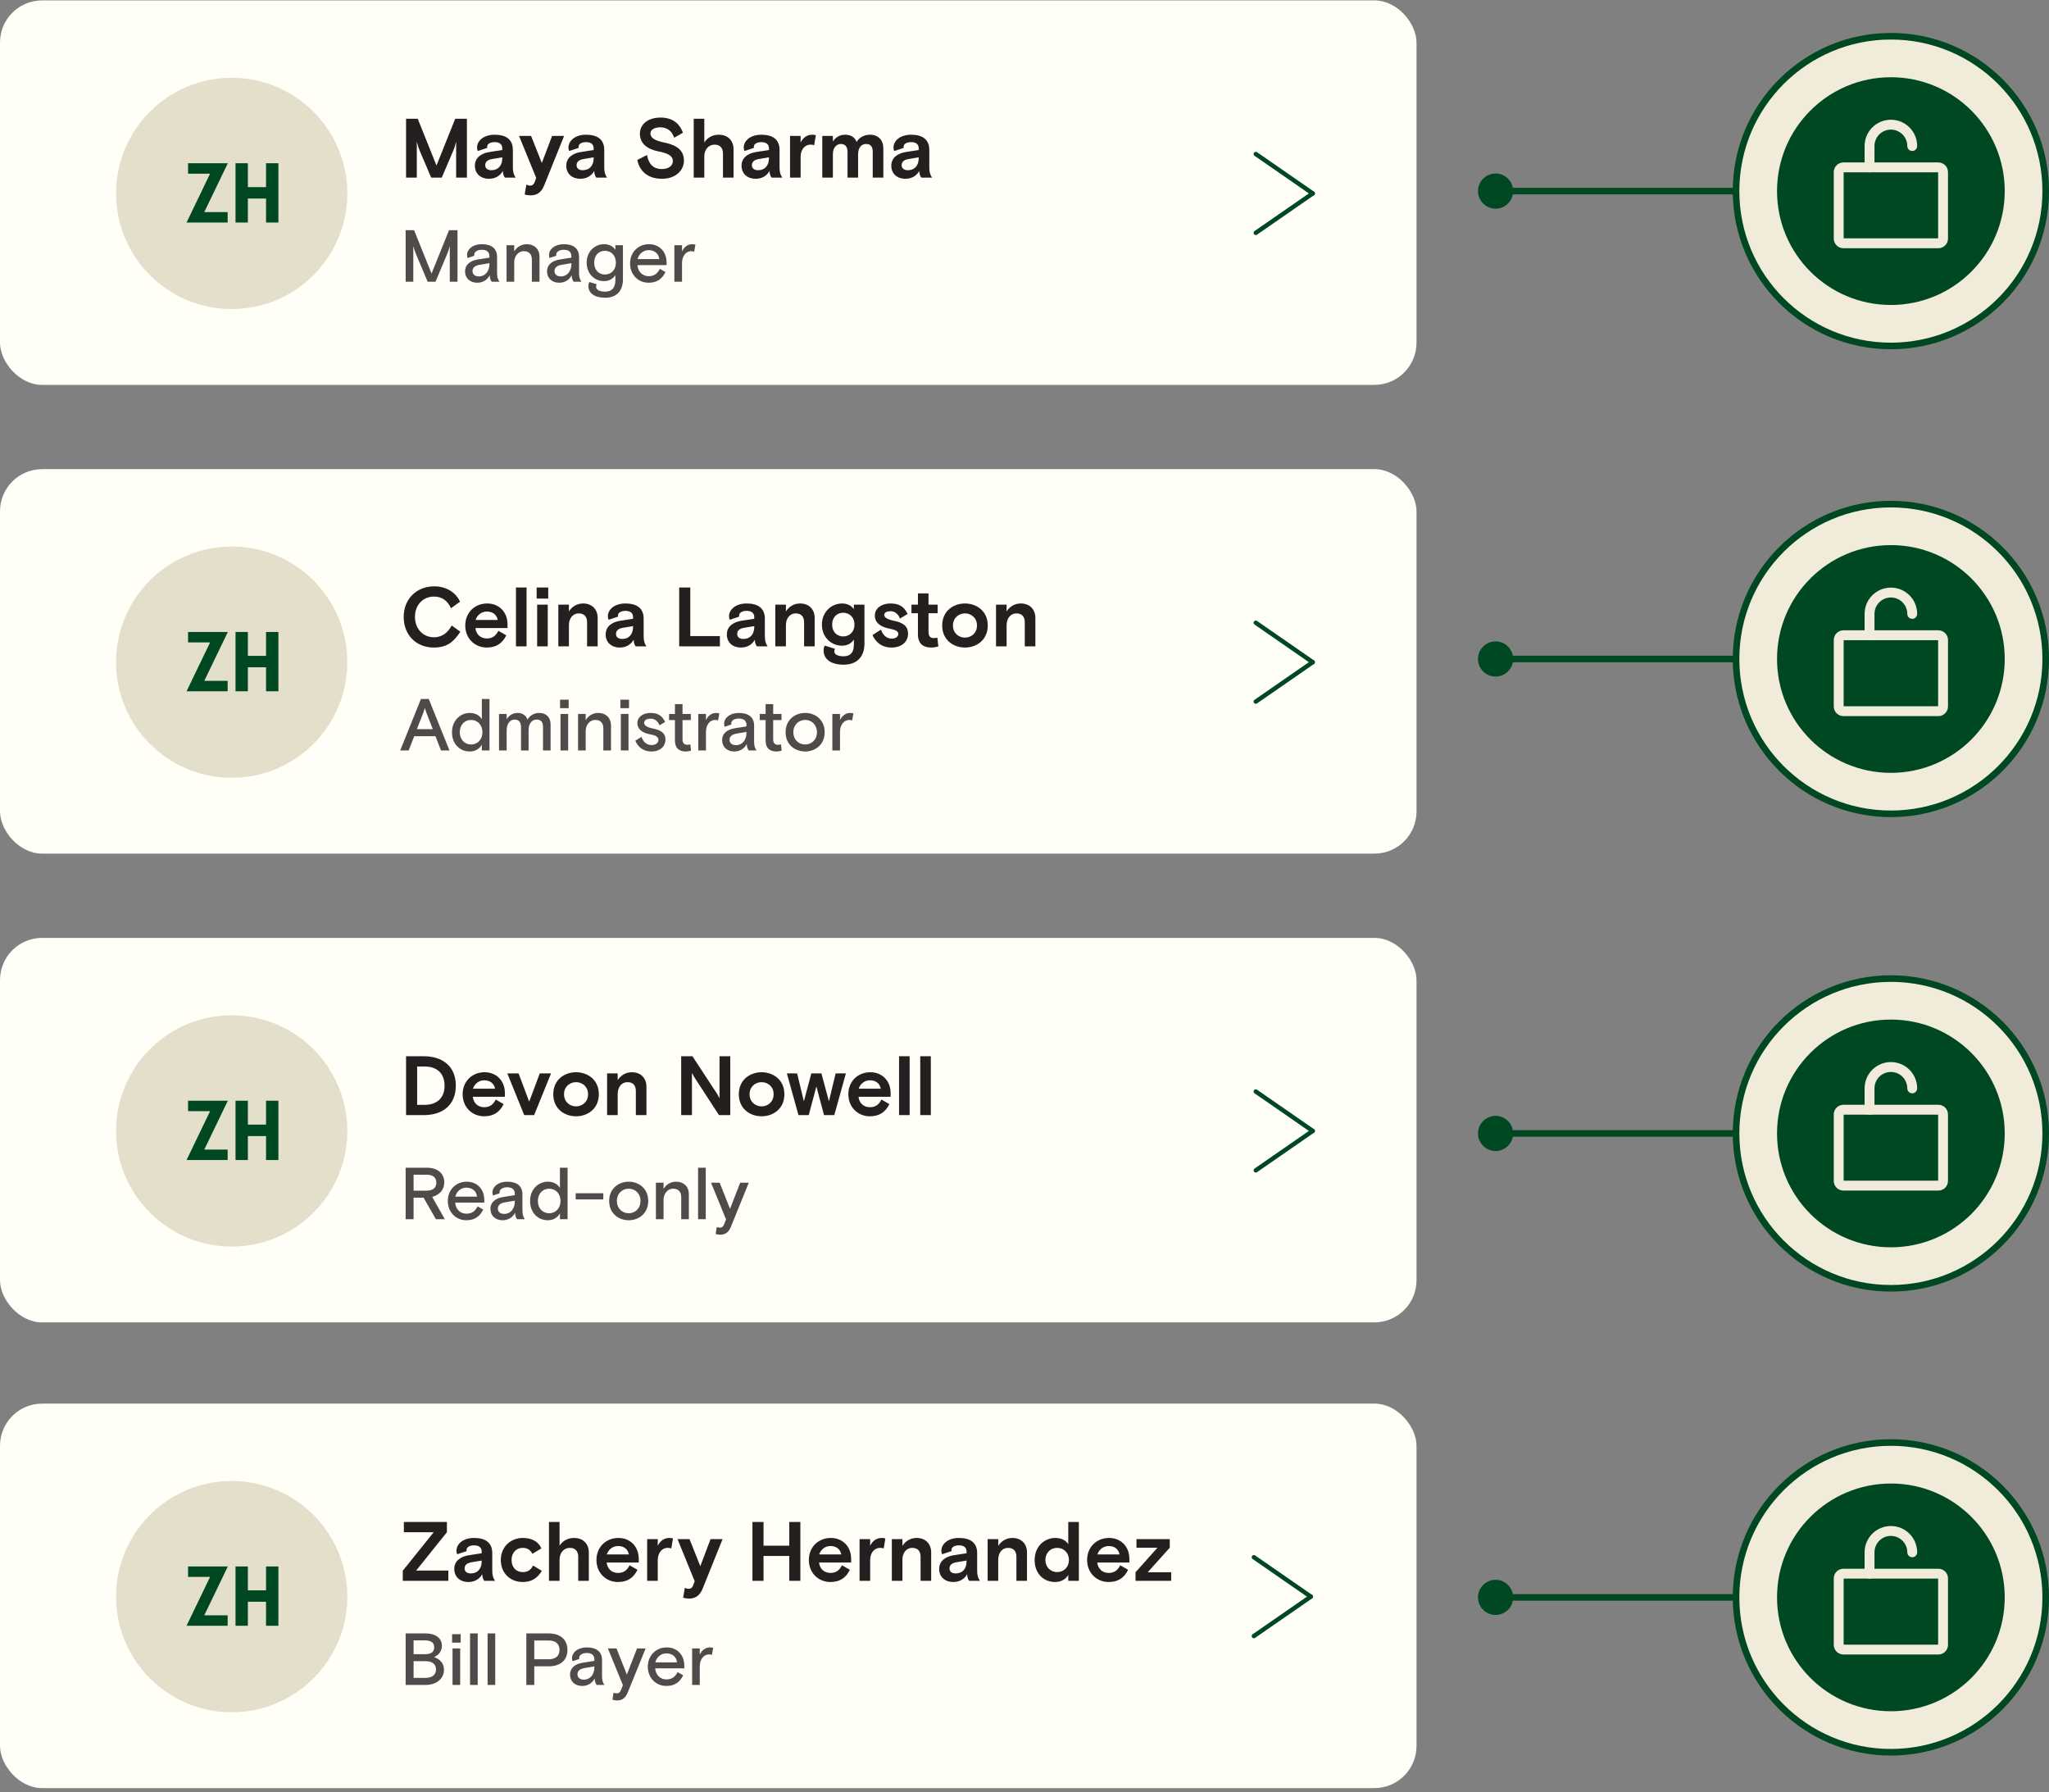 <svg width="311" height="272" viewBox="0 0 311 272" fill="none" xmlns="http://www.w3.org/2000/svg">
<rect x="0" y="0" width="311" height="272" fill="#808080" stroke="none"/>
<rect y="213" width="215" height="58.346" rx="6.394" fill="#FFFEF7"/>
<circle cx="35.165" cy="242.292" r="17.546" fill="#E4DFCA"/>
<path d="M34.554 245.126H31.006L34.579 237.712H28.544V239.295H31.887L28.314 246.709H34.554V245.126ZM37.623 237.712H35.748V246.709H37.623V243.072H40.38V246.709H42.256V237.712H40.38V241.336H37.623V237.712Z" fill="#004822"/>
<path d="M61.133 239.893H68.049V238.336H63.162L67.833 232.517V230.961H61.299V232.517H65.829L61.133 238.362V239.893ZM71.08 240.072C71.986 240.072 72.752 239.676 73.198 238.885C73.198 239.434 73.403 239.765 73.505 239.893H75.138C74.832 239.446 74.717 239.051 74.717 238.323V235.682C74.717 234.138 73.722 233.385 71.948 233.385C70.251 233.385 69.281 234.342 69.281 235.325C69.281 235.503 69.319 235.695 69.396 235.861L70.838 235.376C70.812 235.299 70.812 235.274 70.812 235.223C70.812 234.827 71.208 234.508 71.948 234.508C72.726 234.508 73.109 234.853 73.109 235.465V235.708L71.208 236.001C70.008 236.18 68.949 236.805 68.949 238.094C68.949 239.293 69.829 240.072 71.08 240.072ZM71.463 238.77C70.901 238.77 70.519 238.515 70.519 238.004C70.519 237.494 70.889 237.188 71.578 237.073L73.109 236.818V236.933C73.109 238.158 72.394 238.77 71.463 238.77ZM79.343 240.072C80.696 240.072 81.602 239.459 82.24 238.375L80.913 237.571C80.568 238.247 80.121 238.566 79.33 238.566C78.36 238.566 77.646 237.864 77.646 236.728C77.646 235.605 78.386 234.891 79.33 234.891C79.904 234.891 80.428 235.082 80.811 235.797L82.176 234.967C81.716 233.934 80.721 233.385 79.343 233.385C77.544 233.385 76.012 234.712 76.012 236.728C76.012 238.745 77.467 240.072 79.343 240.072ZM83.323 239.893H84.931V236.677C84.931 235.618 85.595 234.891 86.488 234.891C87.33 234.891 87.764 235.414 87.764 236.243V239.893H89.372V235.618C89.372 234.266 88.504 233.385 87.126 233.385C86.195 233.385 85.403 233.819 84.931 234.559V230.961H83.323V239.893ZM93.784 240.072C95.175 240.072 96.132 239.497 96.758 238.221L95.558 237.532C95.175 238.285 94.665 238.694 93.81 238.694C92.866 238.694 92.177 238.081 92.074 237.111H96.949V236.55C96.949 234.699 95.673 233.385 93.861 233.385C92.023 233.385 90.53 234.725 90.53 236.728C90.53 238.732 92.023 240.072 93.784 240.072ZM92.1 235.886C92.33 235.172 92.968 234.61 93.81 234.61C94.703 234.61 95.303 235.095 95.456 235.886H92.1ZM98.228 239.893H99.835V236.767C99.835 235.695 100.41 234.891 101.367 234.891C101.571 234.891 101.75 234.929 101.89 234.98L102.145 233.462C101.979 233.411 101.801 233.385 101.596 233.385C100.78 233.385 100.193 233.844 99.835 234.572V233.564H98.228V239.893ZM104.569 242.586C105.552 242.586 106.215 242.152 106.662 241.042L109.673 233.564H107.849L106.292 237.673L104.658 233.564H102.834L105.437 239.944L105.233 240.506C105.079 240.927 104.875 241.105 104.518 241.105C104.301 241.105 104.11 241.042 103.944 240.952L103.689 242.445C103.918 242.535 104.263 242.586 104.569 242.586ZM114.207 239.893H115.891V236.116H119.796V239.893H121.48V230.961H119.796V234.559H115.891V230.961H114.207V239.893ZM126.023 240.072C127.414 240.072 128.371 239.497 128.996 238.221L127.797 237.532C127.414 238.285 126.903 238.694 126.048 238.694C125.104 238.694 124.415 238.081 124.313 237.111H129.188V236.55C129.188 234.699 127.911 233.385 126.099 233.385C124.262 233.385 122.769 234.725 122.769 236.728C122.769 238.732 124.262 240.072 126.023 240.072ZM124.338 235.886C124.568 235.172 125.206 234.61 126.048 234.61C126.942 234.61 127.541 235.095 127.694 235.886H124.338ZM130.466 239.893H132.074V236.767C132.074 235.695 132.648 234.891 133.605 234.891C133.809 234.891 133.988 234.929 134.128 234.98L134.384 233.462C134.218 233.411 134.039 233.385 133.835 233.385C133.018 233.385 132.431 233.844 132.074 234.572V233.564H130.466V239.893ZM135.364 239.893H136.971V236.677C136.971 235.618 137.597 234.891 138.439 234.891C139.332 234.891 139.728 235.414 139.728 236.243V239.893H141.336V235.58C141.336 234.266 140.468 233.385 139.115 233.385C138.196 233.385 137.444 233.857 136.971 234.585V233.564H135.364V239.893ZM144.679 240.072C145.585 240.072 146.351 239.676 146.797 238.885C146.797 239.434 147.001 239.765 147.104 239.893H148.737C148.431 239.446 148.316 239.051 148.316 238.323V235.682C148.316 234.138 147.32 233.385 145.547 233.385C143.85 233.385 142.88 234.342 142.88 235.325C142.88 235.503 142.918 235.695 142.995 235.861L144.437 235.376C144.411 235.299 144.411 235.274 144.411 235.223C144.411 234.827 144.807 234.508 145.547 234.508C146.325 234.508 146.708 234.853 146.708 235.465V235.708L144.807 236.001C143.607 236.18 142.548 236.805 142.548 238.094C142.548 239.293 143.428 240.072 144.679 240.072ZM145.062 238.77C144.5 238.77 144.118 238.515 144.118 238.004C144.118 237.494 144.488 237.188 145.177 237.073L146.708 236.818V236.933C146.708 238.158 145.993 238.77 145.062 238.77ZM149.906 239.893H151.514V236.677C151.514 235.618 152.139 234.891 152.982 234.891C153.875 234.891 154.271 235.414 154.271 236.243V239.893H155.878V235.58C155.878 234.266 155.011 233.385 153.658 233.385C152.739 233.385 151.986 233.857 151.514 234.585V233.564H149.906V239.893ZM160.152 240.072C161.109 240.072 161.811 239.587 162.143 239V239.893H163.751V230.961H162.143V234.342C161.786 233.755 161.096 233.385 160.152 233.385C158.595 233.385 157.039 234.623 157.039 236.728C157.039 238.834 158.429 240.072 160.152 240.072ZM160.458 238.566C159.438 238.566 158.672 237.8 158.672 236.728C158.672 235.656 159.438 234.891 160.458 234.891C161.479 234.891 162.245 235.656 162.245 236.728C162.245 237.8 161.479 238.566 160.458 238.566ZM168.256 240.072C169.647 240.072 170.604 239.497 171.229 238.221L170.029 237.532C169.647 238.285 169.136 238.694 168.281 238.694C167.337 238.694 166.648 238.081 166.546 237.111H171.42V236.55C171.42 234.699 170.144 233.385 168.332 233.385C166.495 233.385 165.002 234.725 165.002 236.728C165.002 238.732 166.495 240.072 168.256 240.072ZM166.571 235.886C166.801 235.172 167.439 234.61 168.281 234.61C169.174 234.61 169.774 235.095 169.927 235.886H166.571ZM172.354 239.893H177.765V238.591H174.205L177.548 234.865V233.564H172.495V234.865H175.685L172.354 238.591V239.893Z" fill="#25201F"/>
<path d="M61.569 255.691H64.65C66.135 255.691 67.386 254.82 67.386 253.391C67.386 252.33 66.716 251.772 65.89 251.47C66.481 251.213 67.073 250.644 67.073 249.762C67.073 248.623 66.169 247.875 64.594 247.875H61.569V255.691ZM62.775 251.023V248.935H64.516C65.387 248.935 65.901 249.248 65.901 249.974C65.901 250.711 65.387 251.023 64.516 251.023H62.775ZM62.775 254.619V252.084H64.539C65.555 252.084 66.18 252.486 66.18 253.346C66.18 254.194 65.555 254.619 64.539 254.619H62.775ZM68.619 249.27H69.925V247.986H68.619V249.27ZM68.686 255.691H69.847V250.152H68.686V255.691ZM71.346 255.691H72.508V247.875H71.346V255.691ZM74.007 255.691H75.168V247.875H74.007V255.691ZM79.887 255.691H81.093V252.866H83.293C85.012 252.866 86.129 251.961 86.129 250.376C86.129 248.79 85.012 247.875 83.293 247.875H79.887V255.691ZM81.093 251.794V248.947H83.259C84.387 248.947 84.923 249.494 84.923 250.376C84.923 251.247 84.387 251.794 83.259 251.794H81.093ZM88.373 255.847C89.188 255.847 89.914 255.423 90.26 254.708C90.26 255.222 90.45 255.546 90.561 255.691H91.734C91.466 255.278 91.376 254.954 91.376 254.317V251.917C91.376 250.666 90.55 249.996 89.065 249.996C87.669 249.996 86.821 250.778 86.821 251.638C86.821 251.794 86.854 251.961 86.91 252.095L87.926 251.749C87.904 251.682 87.904 251.66 87.904 251.604C87.904 251.202 88.306 250.845 89.065 250.845C89.813 250.845 90.215 251.18 90.215 251.816V252.039L88.451 252.319C87.424 252.475 86.519 253.022 86.519 254.127C86.519 255.155 87.267 255.847 88.373 255.847ZM88.618 254.887C88.038 254.887 87.647 254.585 87.647 254.072C87.647 253.569 88.027 253.245 88.708 253.134L90.215 252.877V253.033C90.215 254.105 89.579 254.887 88.618 254.887ZM93.65 258.047C94.421 258.047 94.934 257.689 95.292 256.807L97.994 250.152H96.687L95.147 254.116L93.572 250.152H92.266L94.544 255.724L94.264 256.428C94.119 256.818 93.918 256.975 93.606 256.975C93.427 256.975 93.282 256.93 93.137 256.863L92.958 257.924C93.148 258.002 93.394 258.047 93.65 258.047ZM101.129 255.847C102.357 255.847 103.172 255.311 103.697 254.228L102.848 253.737C102.502 254.429 102.011 254.853 101.151 254.853C100.179 254.853 99.521 254.15 99.442 253.167H103.864V252.765C103.864 251.146 102.792 249.996 101.184 249.996C99.599 249.996 98.326 251.191 98.326 252.922C98.326 254.663 99.599 255.847 101.129 255.847ZM99.465 252.263C99.655 251.492 100.302 250.901 101.151 250.901C101.999 250.901 102.669 251.392 102.759 252.263H99.465ZM105.051 255.691H106.212V252.855C106.212 251.85 106.781 251.057 107.608 251.057C107.786 251.057 107.931 251.09 108.054 251.135L108.244 250.063C108.088 250.018 107.943 249.996 107.764 249.996C107.049 249.996 106.502 250.454 106.212 251.09V250.152H105.051V255.691Z" fill="#504B4A"/>
<path d="M198.956 242.625C198.888 242.625 198.822 242.604 198.767 242.566L190.127 236.584C190.054 236.534 190.004 236.457 189.989 236.37C189.973 236.283 189.992 236.194 190.043 236.121C190.093 236.049 190.17 235.999 190.257 235.984C190.343 235.968 190.433 235.987 190.505 236.037L199.145 242.019C199.204 242.059 199.248 242.117 199.271 242.184C199.294 242.251 199.295 242.324 199.274 242.392C199.252 242.459 199.21 242.518 199.153 242.56C199.096 242.602 199.027 242.625 198.956 242.625Z" fill="#004822"/>
<path d="M190.316 248.606C190.245 248.607 190.176 248.584 190.119 248.542C190.062 248.5 190.02 248.441 189.999 248.373C189.977 248.306 189.978 248.233 190.001 248.166C190.025 248.099 190.068 248.041 190.127 248.001L198.767 242.019C198.839 241.969 198.929 241.95 199.016 241.965C199.102 241.981 199.179 242.031 199.23 242.103C199.28 242.176 199.299 242.265 199.283 242.352C199.268 242.439 199.218 242.516 199.146 242.566L190.506 248.547C190.45 248.586 190.384 248.607 190.316 248.606Z" fill="#004822"/>
<rect y="142.327" width="215" height="58.346" rx="6.394" fill="#FFFEF7"/>
<circle cx="35.165" cy="171.619" r="17.546" fill="#E4DFCA"/>
<path d="M34.554 174.453H31.006L34.579 167.039H28.544V168.622H31.887L28.314 176.036H34.554V174.453ZM37.623 167.039H35.748V176.036H37.623V172.399H40.38V176.036H42.256V167.039H40.38V170.663H37.623V167.039Z" fill="#004822"/>
<path d="M61.631 169.22H64.323C67.118 169.22 69.185 167.752 69.185 164.754C69.185 161.755 67.118 160.287 64.323 160.287H61.631V169.22ZM63.315 167.663V161.844H64.438C66.25 161.844 67.475 162.814 67.475 164.754C67.475 166.693 66.25 167.663 64.438 167.663H63.315ZM73.472 169.399C74.863 169.399 75.82 168.824 76.445 167.548L75.246 166.859C74.863 167.612 74.352 168.02 73.497 168.02C72.553 168.02 71.864 167.408 71.762 166.438H76.636V165.877C76.636 164.026 75.36 162.712 73.548 162.712C71.711 162.712 70.218 164.052 70.218 166.055C70.218 168.059 71.711 169.399 73.472 169.399ZM71.787 165.213C72.017 164.498 72.655 163.937 73.497 163.937C74.391 163.937 74.99 164.422 75.143 165.213H71.787ZM79.566 169.22H81.072L83.637 162.891H81.927L80.319 167.178L78.711 162.891H77.001L79.566 169.22ZM87.434 169.399C89.169 169.399 90.892 168.276 90.892 166.055C90.892 163.835 89.169 162.712 87.434 162.712C85.698 162.712 83.975 163.835 83.975 166.055C83.975 168.276 85.698 169.399 87.434 169.399ZM87.434 167.893C86.489 167.893 85.609 167.217 85.609 166.055C85.609 164.894 86.489 164.218 87.434 164.218C88.378 164.218 89.258 164.894 89.258 166.055C89.258 167.217 88.378 167.893 87.434 167.893ZM92.146 169.22H93.754V166.004C93.754 164.945 94.379 164.218 95.222 164.218C96.115 164.218 96.51 164.741 96.51 165.57V169.22H98.118V164.907C98.118 163.592 97.251 162.712 95.898 162.712C94.979 162.712 94.226 163.184 93.754 163.911V162.891H92.146V169.22ZM103.39 169.22H105.023V162.801C105.1 162.993 105.406 163.503 105.406 163.503L109.132 169.22H110.842V160.287H109.209V166.668C109.132 166.476 108.826 165.966 108.826 165.966L105.1 160.287H103.39V169.22ZM115.597 169.399C117.333 169.399 119.055 168.276 119.055 166.055C119.055 163.835 117.333 162.712 115.597 162.712C113.862 162.712 112.139 163.835 112.139 166.055C112.139 168.276 113.862 169.399 115.597 169.399ZM115.597 167.893C114.653 167.893 113.772 167.217 113.772 166.055C113.772 164.894 114.653 164.218 115.597 164.218C116.541 164.218 117.422 164.894 117.422 166.055C117.422 167.217 116.541 167.893 115.597 167.893ZM121.194 169.22H122.751L123.912 164.869L125.073 169.22H126.63L128.391 162.891H126.834L125.813 167.127L124.678 162.891H123.146L122.011 167.127L120.99 162.891H119.433L121.194 169.22ZM132.017 169.399C133.408 169.399 134.365 168.824 134.99 167.548L133.791 166.859C133.408 167.612 132.897 168.02 132.042 168.02C131.098 168.02 130.409 167.408 130.307 166.438H135.182V165.877C135.182 164.026 133.906 162.712 132.093 162.712C130.256 162.712 128.763 164.052 128.763 166.055C128.763 168.059 130.256 169.399 132.017 169.399ZM130.332 165.213C130.562 164.498 131.2 163.937 132.042 163.937C132.936 163.937 133.535 164.422 133.689 165.213H130.332ZM136.46 169.22H138.068V160.287H136.46V169.22ZM139.675 169.22H141.283V160.287H139.675V169.22Z" fill="#25201F"/>
<path d="M61.569 185.018H62.775V181.746H64.293L66.158 185.018H67.52L65.599 181.634C66.727 181.311 67.431 180.574 67.431 179.401C67.431 178.095 66.437 177.202 64.784 177.202H61.569V185.018ZM62.775 180.685V178.262H64.728C65.722 178.262 66.225 178.687 66.225 179.468C66.225 180.261 65.722 180.685 64.728 180.685H62.775ZM70.772 185.174C72 185.174 72.815 184.638 73.34 183.555L72.491 183.064C72.145 183.756 71.654 184.18 70.794 184.18C69.823 184.18 69.164 183.477 69.086 182.494H73.507V182.092C73.507 180.473 72.436 179.323 70.828 179.323C69.242 179.323 67.969 180.518 67.969 182.248C67.969 183.99 69.242 185.174 70.772 185.174ZM69.108 181.59C69.298 180.819 69.945 180.227 70.794 180.227C71.643 180.227 72.313 180.719 72.402 181.59H69.108ZM76.291 185.174C77.106 185.174 77.832 184.75 78.178 184.035C78.178 184.549 78.368 184.872 78.48 185.018H79.652C79.384 184.604 79.295 184.281 79.295 183.644V181.244C79.295 179.993 78.468 179.323 76.983 179.323C75.588 179.323 74.739 180.105 74.739 180.964C74.739 181.121 74.773 181.288 74.828 181.422L75.844 181.076C75.822 181.009 75.822 180.987 75.822 180.931C75.822 180.529 76.224 180.172 76.983 180.172C77.731 180.172 78.133 180.507 78.133 181.143V181.366L76.369 181.646C75.342 181.802 74.438 182.349 74.438 183.454C74.438 184.482 75.186 185.174 76.291 185.174ZM76.537 184.214C75.956 184.214 75.565 183.912 75.565 183.399C75.565 182.896 75.945 182.572 76.626 182.461L78.133 182.204V182.36C78.133 183.432 77.497 184.214 76.537 184.214ZM83.156 185.174C84.038 185.174 84.686 184.705 84.987 184.135V185.018H86.149V177.202H84.987V180.283C84.653 179.692 83.994 179.323 83.145 179.323C81.738 179.323 80.454 180.473 80.454 182.248C80.454 184.024 81.638 185.174 83.156 185.174ZM83.357 184.113C82.352 184.113 81.638 183.343 81.638 182.248C81.638 181.154 82.352 180.384 83.357 180.384C84.351 180.384 85.077 181.165 85.077 182.248C85.077 183.332 84.351 184.113 83.357 184.113ZM87.38 182.014H91.567V181.076H87.38V182.014ZM95.43 185.174C96.937 185.174 98.389 184.158 98.389 182.248C98.389 180.339 96.937 179.323 95.43 179.323C93.911 179.323 92.46 180.339 92.46 182.248C92.46 184.158 93.911 185.174 95.43 185.174ZM95.43 184.113C94.458 184.113 93.632 183.387 93.632 182.248C93.632 181.11 94.458 180.384 95.43 180.384C96.39 180.384 97.216 181.11 97.216 182.248C97.216 183.387 96.39 184.113 95.43 184.113ZM99.555 185.018H100.716V182.092C100.716 181.098 101.364 180.384 102.168 180.384C102.961 180.384 103.396 180.853 103.396 181.657V185.018H104.557V181.244C104.557 180.015 103.731 179.323 102.614 179.323C101.811 179.323 101.118 179.747 100.716 180.417V179.479H99.555V185.018ZM105.956 185.018H107.117V177.202H105.956V185.018ZM109.309 187.374C110.079 187.374 110.593 187.016 110.95 186.134L113.652 179.479H112.346L110.805 183.443L109.23 179.479H107.924L110.202 185.051L109.923 185.755C109.777 186.145 109.577 186.302 109.264 186.302C109.085 186.302 108.94 186.257 108.795 186.19L108.616 187.251C108.806 187.329 109.052 187.374 109.309 187.374Z" fill="#504B4A"/>
<path d="M199.246 171.952C199.178 171.952 199.112 171.931 199.057 171.893L190.417 165.911C190.344 165.861 190.295 165.784 190.279 165.697C190.263 165.61 190.282 165.521 190.333 165.448C190.383 165.376 190.46 165.326 190.547 165.311C190.633 165.295 190.723 165.314 190.795 165.364L199.436 171.346C199.494 171.386 199.538 171.444 199.561 171.511C199.584 171.578 199.585 171.651 199.564 171.719C199.543 171.786 199.5 171.845 199.443 171.887C199.386 171.929 199.317 171.952 199.246 171.952Z" fill="#004822"/>
<path d="M190.606 177.934C190.535 177.934 190.466 177.911 190.409 177.869C190.352 177.827 190.31 177.768 190.289 177.701C190.267 177.633 190.268 177.56 190.292 177.493C190.315 177.426 190.358 177.369 190.417 177.328L199.057 171.347C199.129 171.296 199.219 171.277 199.306 171.293C199.392 171.308 199.469 171.358 199.52 171.43C199.57 171.503 199.589 171.592 199.573 171.679C199.558 171.766 199.508 171.843 199.436 171.893L190.796 177.875C190.74 177.913 190.674 177.934 190.606 177.934Z" fill="#004822"/>
<rect y="71.193" width="215" height="58.346" rx="6.394" fill="#FFFEF7"/>
<circle cx="35.165" cy="100.485" r="17.546" fill="#E4DFCA"/>
<path d="M34.554 103.319H31.006L34.579 95.905H28.544V97.488H31.887L28.314 104.902H34.554V103.319ZM37.623 95.905H35.748V104.902H37.623V101.265H40.38V104.902H42.256V95.905H40.38V99.529H37.623V95.905Z" fill="#004822"/>
<path d="M65.842 98.265C67.769 98.265 68.79 97.512 69.874 95.866L68.56 94.921C67.935 96.096 67.016 96.708 65.855 96.708C64.26 96.708 62.983 95.457 62.983 93.62C62.983 91.719 64.285 90.532 65.855 90.532C67.105 90.532 67.922 91.157 68.458 92.293L69.823 91.31C69.224 89.958 67.781 88.975 65.906 88.975C63.29 88.975 61.273 90.838 61.273 93.62C61.273 96.402 63.213 98.265 65.842 98.265ZM73.871 98.265C75.261 98.265 76.219 97.691 76.844 96.415L75.644 95.725C75.261 96.478 74.751 96.887 73.896 96.887C72.952 96.887 72.263 96.274 72.161 95.304H77.035V94.743C77.035 92.892 75.759 91.578 73.947 91.578C72.109 91.578 70.617 92.918 70.617 94.921C70.617 96.925 72.109 98.265 73.871 98.265ZM72.186 94.079C72.416 93.365 73.054 92.803 73.896 92.803C74.789 92.803 75.389 93.288 75.542 94.079H72.186ZM78.314 98.086H79.922V89.154H78.314V98.086ZM81.452 90.838H83.213V89.154H81.452V90.838ZM81.529 98.086H83.137V91.757H81.529V98.086ZM84.744 98.086H86.352V94.871C86.352 93.811 86.977 93.084 87.819 93.084C88.713 93.084 89.108 93.607 89.108 94.437V98.086H90.716V93.773C90.716 92.459 89.848 91.578 88.496 91.578C87.577 91.578 86.824 92.05 86.352 92.778V91.757H84.744V98.086ZM94.059 98.265C94.966 98.265 95.731 97.869 96.178 97.078C96.178 97.627 96.382 97.959 96.484 98.086H98.117C97.811 97.64 97.696 97.244 97.696 96.517V93.875C97.696 92.331 96.701 91.578 94.927 91.578C93.23 91.578 92.26 92.535 92.26 93.518C92.26 93.697 92.299 93.888 92.375 94.054L93.817 93.569C93.791 93.492 93.791 93.467 93.791 93.416C93.791 93.02 94.187 92.701 94.927 92.701C95.706 92.701 96.088 93.046 96.088 93.658V93.901L94.187 94.194C92.988 94.373 91.928 94.998 91.928 96.287C91.928 97.486 92.809 98.265 94.059 98.265ZM94.442 96.963C93.881 96.963 93.498 96.708 93.498 96.198C93.498 95.687 93.868 95.381 94.557 95.266L96.088 95.011V95.126C96.088 96.351 95.374 96.963 94.442 96.963ZM103.091 98.086H109.267V96.529H104.775V89.154H103.091V98.086ZM112.453 98.265C113.359 98.265 114.125 97.869 114.571 97.078C114.571 97.627 114.775 97.959 114.878 98.086H116.511C116.205 97.64 116.09 97.244 116.09 96.517V93.875C116.09 92.331 115.094 91.578 113.321 91.578C111.624 91.578 110.654 92.535 110.654 93.518C110.654 93.697 110.692 93.888 110.769 94.054L112.211 93.569C112.185 93.492 112.185 93.467 112.185 93.416C112.185 93.02 112.581 92.701 113.321 92.701C114.099 92.701 114.482 93.046 114.482 93.658V93.901L112.581 94.194C111.381 94.373 110.322 94.998 110.322 96.287C110.322 97.486 111.202 98.265 112.453 98.265ZM112.836 96.963C112.274 96.963 111.892 96.708 111.892 96.198C111.892 95.687 112.262 95.381 112.951 95.266L114.482 95.011V95.126C114.482 96.351 113.767 96.963 112.836 96.963ZM117.68 98.086H119.288V94.871C119.288 93.811 119.913 93.084 120.756 93.084C121.649 93.084 122.045 93.607 122.045 94.437V98.086H123.652V93.773C123.652 92.459 122.785 91.578 121.432 91.578C120.513 91.578 119.76 92.05 119.288 92.778V91.757H117.68V98.086ZM128.043 100.868C129.931 100.868 131.207 99.809 131.207 97.652V91.757H129.599V92.446C129.217 91.884 128.578 91.578 127.813 91.578C126.179 91.578 124.75 92.892 124.75 94.781C124.75 96.67 126.128 97.984 127.8 97.984C128.693 97.984 129.28 97.563 129.599 97.04V97.856C129.599 99.094 129 99.592 128.043 99.592C127.149 99.592 126.639 99.299 126.639 98.877C126.639 98.724 126.664 98.584 126.715 98.444L125.184 97.971C125.082 98.15 125.005 98.405 125.005 98.699C125.005 100.051 126.154 100.868 128.043 100.868ZM127.979 96.58C127.085 96.58 126.307 95.942 126.307 94.781C126.307 93.62 127.085 92.982 127.979 92.982C128.872 92.982 129.689 93.62 129.689 94.781C129.689 95.942 128.872 96.58 127.979 96.58ZM135.325 98.265C136.894 98.265 137.826 97.346 137.826 96.159C137.826 95.1 137.188 94.513 135.708 94.207C134.712 94.003 134.215 93.722 134.215 93.314C134.215 92.918 134.649 92.752 135.172 92.752C135.823 92.752 136.333 93.173 136.601 93.862L137.762 93.173C137.252 92.101 136.524 91.578 135.146 91.578C133.908 91.578 132.785 92.229 132.785 93.416C132.785 94.564 133.755 95.151 134.993 95.394C135.925 95.572 136.346 95.789 136.346 96.21C136.346 96.67 135.848 96.912 135.35 96.912C134.534 96.912 133.985 96.338 133.717 95.547L132.428 96.364C132.849 97.346 133.743 98.265 135.325 98.265ZM141.354 98.265C141.724 98.265 142.145 98.188 142.426 98.086L142.273 96.759C142.145 96.797 141.98 96.836 141.737 96.836C141.252 96.836 140.933 96.593 140.933 95.942V93.058H142.311V91.757H140.933V90.047H139.325V91.757H138.343V93.058H139.325V96.249C139.325 97.805 140.257 98.265 141.354 98.265ZM146.465 98.265C148.2 98.265 149.923 97.142 149.923 94.921C149.923 92.701 148.2 91.578 146.465 91.578C144.729 91.578 143.007 92.701 143.007 94.921C143.007 97.142 144.729 98.265 146.465 98.265ZM146.465 96.759C145.521 96.759 144.64 96.083 144.64 94.921C144.64 93.76 145.521 93.084 146.465 93.084C147.409 93.084 148.29 93.76 148.29 94.921C148.29 96.083 147.409 96.759 146.465 96.759ZM151.177 98.086H152.785V94.871C152.785 93.811 153.411 93.084 154.253 93.084C155.146 93.084 155.542 93.607 155.542 94.437V98.086H157.15V93.773C157.15 92.459 156.282 91.578 154.929 91.578C154.01 91.578 153.257 92.05 152.785 92.778V91.757H151.177V98.086Z" fill="#25201F"/>
<path d="M60.742 113.884H62.026L62.875 111.718H66.091L66.939 113.884H68.223L65.075 106.068H63.891L60.742 113.884ZM63.277 110.646L64.237 108.178C64.271 108.078 64.382 107.765 64.483 107.452C64.583 107.765 64.695 108.078 64.728 108.178L65.689 110.646H63.277ZM71.304 114.04C72.186 114.04 72.833 113.571 73.135 113.002V113.884H74.296V106.068H73.135V109.15C72.8 108.558 72.141 108.189 71.293 108.189C69.886 108.189 68.602 109.339 68.602 111.115C68.602 112.89 69.785 114.04 71.304 114.04ZM71.505 112.979C70.5 112.979 69.785 112.209 69.785 111.115C69.785 110.02 70.5 109.25 71.505 109.25C72.498 109.25 73.224 110.032 73.224 111.115C73.224 112.198 72.498 112.979 71.505 112.979ZM75.741 113.884H76.902V110.824C76.902 109.775 77.471 109.194 78.108 109.194C78.767 109.194 79.079 109.618 79.079 110.311V113.884H80.229V110.858C80.229 109.741 80.776 109.194 81.446 109.194C82.105 109.194 82.418 109.574 82.418 110.277V113.884H83.568V109.931C83.568 108.87 82.92 108.189 81.826 108.189C81.111 108.189 80.441 108.558 80.062 109.194C79.838 108.558 79.302 108.189 78.532 108.189C77.885 108.189 77.259 108.535 76.902 109.15V108.346H75.741V113.884ZM85.007 107.464H86.314V106.179H85.007V107.464ZM85.075 113.884H86.236V108.346H85.075V113.884ZM87.735 113.884H88.896V110.958C88.896 109.965 89.544 109.25 90.348 109.25C91.141 109.25 91.576 109.719 91.576 110.523V113.884H92.737V110.11C92.737 108.882 91.911 108.189 90.794 108.189C89.991 108.189 89.298 108.614 88.896 109.284V108.346H87.735V113.884ZM94.167 107.464H95.473V106.179H94.167V107.464ZM94.234 113.884H95.395V108.346H94.234V113.884ZM98.876 114.04C100.238 114.04 101.008 113.214 101.008 112.242C101.008 111.305 100.394 110.813 99.166 110.568C98.261 110.389 97.77 110.121 97.77 109.685C97.77 109.261 98.217 109.06 98.753 109.06C99.356 109.06 99.847 109.418 100.104 110.065L100.952 109.563C100.55 108.669 99.903 108.189 98.73 108.189C97.67 108.189 96.743 108.748 96.743 109.73C96.743 110.724 97.58 111.226 98.641 111.427C99.523 111.584 99.936 111.818 99.936 112.276C99.936 112.767 99.478 113.069 98.898 113.069C98.127 113.069 97.614 112.555 97.368 111.818L96.43 112.399C96.787 113.27 97.558 114.04 98.876 114.04ZM104.063 114.04C104.376 114.04 104.666 113.984 104.889 113.906L104.778 112.957C104.666 112.991 104.51 113.024 104.331 113.024C103.873 113.024 103.594 112.778 103.594 112.198V109.272H104.856V108.346H103.594V106.849H102.444V108.346H101.551V109.272H102.444V112.365C102.444 113.616 103.181 114.04 104.063 114.04ZM105.988 113.884H107.15V111.048C107.15 110.043 107.719 109.25 108.545 109.25C108.724 109.25 108.869 109.284 108.992 109.328L109.182 108.256C109.025 108.212 108.88 108.189 108.702 108.189C107.987 108.189 107.44 108.647 107.15 109.284V108.346H105.988V113.884ZM111.457 114.04C112.272 114.04 112.997 113.616 113.344 112.901C113.344 113.415 113.533 113.739 113.645 113.884H114.817C114.549 113.471 114.46 113.147 114.46 112.51V110.11C114.46 108.859 113.634 108.189 112.149 108.189C110.753 108.189 109.905 108.971 109.905 109.831C109.905 109.987 109.938 110.154 109.994 110.288L111.01 109.942C110.988 109.875 110.988 109.853 110.988 109.797C110.988 109.395 111.39 109.038 112.149 109.038C112.897 109.038 113.299 109.373 113.299 110.009V110.233L111.535 110.512C110.507 110.668 109.603 111.215 109.603 112.321C109.603 113.348 110.351 114.04 111.457 114.04ZM111.702 113.08C111.122 113.08 110.731 112.778 110.731 112.265C110.731 111.762 111.11 111.439 111.792 111.327L113.299 111.07V111.226C113.299 112.298 112.662 113.08 111.702 113.08ZM117.824 114.04C118.136 114.04 118.427 113.984 118.65 113.906L118.538 112.957C118.427 112.991 118.27 113.024 118.092 113.024C117.634 113.024 117.355 112.778 117.355 112.198V109.272H118.617V108.346H117.355V106.849H116.205V108.346H115.311V109.272H116.205V112.365C116.205 113.616 116.942 114.04 117.824 114.04ZM122.21 114.04C123.717 114.04 125.169 113.024 125.169 111.115C125.169 109.205 123.717 108.189 122.21 108.189C120.691 108.189 119.24 109.205 119.24 111.115C119.24 113.024 120.691 114.04 122.21 114.04ZM122.21 112.979C121.238 112.979 120.412 112.254 120.412 111.115C120.412 109.976 121.238 109.25 122.21 109.25C123.17 109.25 123.996 109.976 123.996 111.115C123.996 112.254 123.17 112.979 122.21 112.979ZM126.335 113.884H127.497V111.048C127.497 110.043 128.066 109.25 128.892 109.25C129.071 109.25 129.216 109.284 129.339 109.328L129.529 108.256C129.372 108.212 129.227 108.189 129.049 108.189C128.334 108.189 127.787 108.647 127.497 109.284V108.346H126.335V113.884Z" fill="#504B4A"/>
<path d="M199.246 100.818C199.178 100.818 199.112 100.798 199.057 100.759L190.417 94.778C190.344 94.727 190.295 94.65 190.279 94.564C190.263 94.477 190.282 94.387 190.333 94.315C190.383 94.242 190.46 94.193 190.547 94.177C190.633 94.161 190.723 94.181 190.795 94.231L199.436 100.212C199.494 100.253 199.538 100.311 199.561 100.378C199.584 100.445 199.585 100.517 199.564 100.585C199.543 100.653 199.5 100.712 199.443 100.754C199.386 100.796 199.317 100.818 199.246 100.818Z" fill="#004822"/>
<path d="M190.606 106.8C190.535 106.8 190.466 106.778 190.409 106.736C190.352 106.694 190.31 106.635 190.289 106.567C190.267 106.5 190.268 106.427 190.292 106.36C190.315 106.293 190.358 106.235 190.417 106.195L199.057 100.213C199.129 100.163 199.219 100.143 199.306 100.159C199.392 100.175 199.469 100.224 199.52 100.297C199.57 100.369 199.589 100.459 199.573 100.546C199.558 100.632 199.508 100.709 199.436 100.76L190.796 106.741C190.74 106.78 190.674 106.8 190.606 106.8Z" fill="#004822"/>
<rect y="0.06" width="215" height="58.346" rx="6.394" fill="#FFFEF7"/>
<circle cx="35.165" cy="29.351" r="17.546" fill="#E4DFCA"/>
<path d="M34.554 32.185H31.006L34.579 24.771H28.544V26.354H31.887L28.314 33.768H34.554V32.185ZM37.623 24.771H35.748V33.768H37.623V30.131H40.38V33.768H42.256V24.771H40.38V28.395H37.623V24.771Z" fill="#004822"/>
<path d="M61.631 26.952H63.264V21.491C63.405 22.04 63.507 22.41 63.698 22.856L65.446 26.952H67.054L68.802 22.856C68.994 22.41 69.096 22.04 69.236 21.491V26.952H70.87V18.02H69.096L66.25 25.115L63.405 18.02H61.631V26.952ZM74.208 27.131C75.114 27.131 75.88 26.735 76.326 25.944C76.326 26.493 76.531 26.825 76.632 26.952H78.266C77.96 26.506 77.845 26.11 77.845 25.383V22.741C77.845 21.197 76.85 20.444 75.076 20.444C73.379 20.444 72.409 21.401 72.409 22.384C72.409 22.563 72.447 22.754 72.524 22.92L73.966 22.435C73.94 22.358 73.94 22.333 73.94 22.282C73.94 21.886 74.336 21.567 75.076 21.567C75.854 21.567 76.237 21.912 76.237 22.524V22.767L74.336 23.06C73.136 23.239 72.077 23.864 72.077 25.153C72.077 26.353 72.957 27.131 74.208 27.131ZM74.591 25.829C74.029 25.829 73.647 25.574 73.647 25.064C73.647 24.553 74.017 24.247 74.706 24.132L76.237 23.877V23.992C76.237 25.217 75.522 25.829 74.591 25.829ZM80.518 29.645C81.501 29.645 82.164 29.211 82.611 28.101L85.622 20.623H83.797L82.241 24.732L80.607 20.623H78.782L81.386 27.003L81.181 27.565C81.028 27.986 80.824 28.165 80.467 28.165C80.25 28.165 80.058 28.101 79.893 28.012L79.637 29.505C79.867 29.594 80.212 29.645 80.518 29.645ZM88.078 27.131C88.984 27.131 89.749 26.735 90.196 25.944C90.196 26.493 90.4 26.825 90.502 26.952H92.136C91.83 26.506 91.715 26.11 91.715 25.383V22.741C91.715 21.197 90.719 20.444 88.946 20.444C87.248 20.444 86.279 21.401 86.279 22.384C86.279 22.563 86.317 22.754 86.394 22.92L87.835 22.435C87.81 22.358 87.81 22.333 87.81 22.282C87.81 21.886 88.206 21.567 88.946 21.567C89.724 21.567 90.107 21.912 90.107 22.524V22.767L88.206 23.06C87.006 23.239 85.947 23.864 85.947 25.153C85.947 26.353 86.827 27.131 88.078 27.131ZM88.461 25.829C87.899 25.829 87.516 25.574 87.516 25.064C87.516 24.553 87.886 24.247 88.576 24.132L90.107 23.877V23.992C90.107 25.217 89.392 25.829 88.461 25.829ZM100.478 27.131C102.558 27.131 103.809 25.842 103.809 24.387C103.809 22.882 102.839 22.052 100.887 21.644C99.394 21.338 98.73 20.942 98.73 20.253C98.73 19.615 99.432 19.321 100.223 19.321C101.269 19.321 101.984 19.883 102.329 20.904L103.656 20.138C103.094 18.607 101.933 17.841 100.261 17.841C98.398 17.841 97.122 18.811 97.122 20.291C97.122 21.81 98.296 22.652 99.917 22.971C101.359 23.252 102.124 23.622 102.124 24.451C102.124 25.166 101.474 25.651 100.465 25.651C99.113 25.651 98.449 24.847 98.207 23.52L96.727 24.273C97.058 25.906 98.258 27.131 100.478 27.131ZM105.293 26.952H106.901V23.737C106.901 22.677 107.565 21.95 108.458 21.95C109.3 21.95 109.734 22.473 109.734 23.303V26.952H111.342V22.677C111.342 21.325 110.474 20.444 109.096 20.444C108.165 20.444 107.373 20.878 106.901 21.618V18.02H105.293V26.952ZM114.684 27.131C115.59 27.131 116.355 26.735 116.802 25.944C116.802 26.493 117.006 26.825 117.108 26.952H118.742C118.435 26.506 118.32 26.11 118.32 25.383V22.741C118.32 21.197 117.325 20.444 115.551 20.444C113.854 20.444 112.884 21.401 112.884 22.384C112.884 22.563 112.923 22.754 112.999 22.92L114.441 22.435C114.416 22.358 114.416 22.333 114.416 22.282C114.416 21.886 114.811 21.567 115.551 21.567C116.33 21.567 116.713 21.912 116.713 22.524V22.767L114.811 23.06C113.612 23.239 112.553 23.864 112.553 25.153C112.553 26.353 113.433 27.131 114.684 27.131ZM115.066 25.829C114.505 25.829 114.122 25.574 114.122 25.064C114.122 24.553 114.492 24.247 115.181 24.132L116.713 23.877V23.992C116.713 25.217 115.998 25.829 115.066 25.829ZM119.911 26.952H121.519V23.826C121.519 22.754 122.093 21.95 123.05 21.95C123.254 21.95 123.433 21.988 123.573 22.04L123.829 20.521C123.663 20.47 123.484 20.444 123.28 20.444C122.463 20.444 121.876 20.904 121.519 21.631V20.623H119.911V26.952ZM124.808 26.952H126.416V23.405C126.416 22.384 126.991 21.848 127.616 21.848C128.318 21.848 128.637 22.295 128.637 23.06V26.952H130.245V23.43C130.245 22.384 130.755 21.848 131.47 21.848C132.171 21.848 132.465 22.295 132.465 23.035V26.952H134.073V22.524C134.073 21.274 133.345 20.444 132.031 20.444C131.253 20.444 130.474 20.789 130.015 21.529C129.747 20.853 129.185 20.444 128.254 20.444C127.59 20.444 126.888 20.738 126.416 21.465V20.623H124.808V26.952ZM137.414 27.131C138.32 27.131 139.085 26.735 139.532 25.944C139.532 26.493 139.736 26.825 139.838 26.952H141.472C141.166 26.506 141.051 26.11 141.051 25.383V22.741C141.051 21.197 140.055 20.444 138.282 20.444C136.584 20.444 135.615 21.401 135.615 22.384C135.615 22.563 135.653 22.754 135.729 22.92L137.171 22.435C137.146 22.358 137.146 22.333 137.146 22.282C137.146 21.886 137.541 21.567 138.282 21.567C139.06 21.567 139.443 21.912 139.443 22.524V22.767L137.541 23.06C136.342 23.239 135.283 23.864 135.283 25.153C135.283 26.353 136.163 27.131 137.414 27.131ZM137.797 25.829C137.235 25.829 136.852 25.574 136.852 25.064C136.852 24.553 137.222 24.247 137.912 24.132L139.443 23.877V23.992C139.443 25.217 138.728 25.829 137.797 25.829Z" fill="#25201F"/>
<path d="M61.569 42.75H62.73V37.346C62.842 37.737 63.009 38.25 63.121 38.507L64.907 42.75H66.102L67.888 38.507C68 38.239 68.168 37.737 68.268 37.346V42.75H69.44V34.934H68.156L65.499 41.511L62.853 34.934H61.569V42.75ZM72.442 42.906C73.257 42.906 73.983 42.482 74.329 41.767C74.329 42.281 74.519 42.605 74.63 42.75H75.803C75.535 42.337 75.446 42.013 75.446 41.377V38.976C75.446 37.725 74.619 37.056 73.134 37.056C71.739 37.056 70.89 37.837 70.89 38.697C70.89 38.853 70.924 39.021 70.979 39.155L71.995 38.809C71.973 38.742 71.973 38.719 71.973 38.663C71.973 38.261 72.375 37.904 73.134 37.904C73.882 37.904 74.284 38.239 74.284 38.876V39.099L72.52 39.378C71.493 39.534 70.588 40.081 70.588 41.187C70.588 42.214 71.337 42.906 72.442 42.906ZM72.688 41.946C72.107 41.946 71.716 41.645 71.716 41.131C71.716 40.629 72.096 40.305 72.777 40.193L74.284 39.936V40.093C74.284 41.164 73.648 41.946 72.688 41.946ZM76.886 42.75H78.047V39.825C78.047 38.831 78.694 38.116 79.498 38.116C80.291 38.116 80.727 38.585 80.727 39.389V42.75H81.888V38.976C81.888 37.748 81.062 37.056 79.945 37.056C79.141 37.056 78.449 37.48 78.047 38.15V37.212H76.886V42.75ZM84.883 42.906C85.699 42.906 86.424 42.482 86.77 41.767C86.77 42.281 86.96 42.605 87.072 42.75H88.244C87.976 42.337 87.887 42.013 87.887 41.377V38.976C87.887 37.725 87.061 37.056 85.576 37.056C84.18 37.056 83.331 37.837 83.331 38.697C83.331 38.853 83.365 39.021 83.421 39.155L84.437 38.809C84.415 38.742 84.415 38.719 84.415 38.663C84.415 38.261 84.817 37.904 85.576 37.904C86.324 37.904 86.726 38.239 86.726 38.876V39.099L84.962 39.378C83.934 39.534 83.03 40.081 83.03 41.187C83.03 42.214 83.778 42.906 84.883 42.906ZM85.129 41.946C84.549 41.946 84.158 41.645 84.158 41.131C84.158 40.629 84.537 40.305 85.218 40.193L86.726 39.936V40.093C86.726 41.164 86.089 41.946 85.129 41.946ZM91.86 45.184C93.524 45.184 94.551 44.202 94.551 42.382V37.212H93.401V37.915C93.066 37.391 92.463 37.056 91.693 37.056C90.286 37.056 89.047 38.15 89.047 39.858C89.047 41.544 90.23 42.661 91.682 42.661C92.519 42.661 93.077 42.27 93.401 41.734V42.493C93.401 43.71 92.843 44.257 91.86 44.257C90.99 44.257 90.476 43.967 90.476 43.52C90.476 43.375 90.509 43.241 90.554 43.13L89.46 42.795C89.37 42.951 89.303 43.174 89.303 43.409C89.303 44.481 90.241 45.184 91.86 45.184ZM91.816 41.656C90.889 41.656 90.186 40.986 90.186 39.858C90.186 38.73 90.889 38.06 91.816 38.06C92.743 38.06 93.479 38.73 93.479 39.858C93.479 40.986 92.743 41.656 91.816 41.656ZM98.435 42.906C99.663 42.906 100.479 42.37 101.003 41.287L100.155 40.796C99.809 41.488 99.317 41.913 98.458 41.913C97.486 41.913 96.827 41.209 96.749 40.227H101.171V39.825C101.171 38.206 100.099 37.056 98.491 37.056C96.906 37.056 95.633 38.25 95.633 39.981C95.633 41.723 96.906 42.906 98.435 42.906ZM96.772 39.322C96.961 38.552 97.609 37.96 98.458 37.96C99.306 37.96 99.976 38.451 100.065 39.322H96.772ZM102.357 42.75H103.519V39.914C103.519 38.909 104.088 38.116 104.914 38.116C105.093 38.116 105.238 38.15 105.361 38.194L105.551 37.123C105.394 37.078 105.249 37.056 105.071 37.056C104.356 37.056 103.809 37.513 103.519 38.15V37.212H102.357V42.75Z" fill="#504B4A"/>
<path d="M199.246 29.684C199.178 29.684 199.112 29.664 199.057 29.625L190.417 23.643C190.344 23.593 190.295 23.516 190.279 23.43C190.263 23.343 190.282 23.253 190.333 23.181C190.383 23.108 190.46 23.059 190.547 23.043C190.633 23.027 190.723 23.047 190.795 23.097L199.436 29.078C199.494 29.119 199.538 29.177 199.561 29.244C199.584 29.311 199.585 29.383 199.564 29.451C199.543 29.519 199.5 29.578 199.443 29.62C199.386 29.662 199.317 29.684 199.246 29.684Z" fill="#004822"/>
<path d="M190.606 35.666C190.535 35.666 190.466 35.644 190.409 35.602C190.352 35.56 190.31 35.501 190.289 35.433C190.267 35.365 190.268 35.293 190.292 35.226C190.315 35.159 190.358 35.101 190.417 35.06L199.057 29.079C199.129 29.029 199.219 29.009 199.306 29.025C199.392 29.041 199.469 29.09 199.52 29.163C199.57 29.235 199.589 29.325 199.573 29.411C199.558 29.498 199.508 29.575 199.436 29.625L190.796 35.607C190.74 35.645 190.674 35.666 190.606 35.666Z" fill="#004822"/>
<path d="M224.333 29C224.333 30.473 225.527 31.667 227 31.667C228.473 31.667 229.667 30.473 229.667 29C229.667 27.527 228.473 26.333 227 26.333C225.527 26.333 224.333 27.527 224.333 29ZM227 29.5L287 29.5L287 28.5L227 28.5L227 29.5Z" fill="#004822"/>
<circle cx="287" cy="29" r="23.5" fill="#F1ECDA" stroke="#004822"/>
<circle cx="287.001" cy="29" r="17.28" fill="#004822"/>
<path d="M294.201 25.401H279.801C279.403 25.401 279.081 25.723 279.081 26.121V36.201C279.081 36.598 279.403 36.921 279.801 36.921H294.201C294.599 36.921 294.921 36.598 294.921 36.201V26.121C294.921 25.723 294.599 25.401 294.201 25.401Z" stroke="#F1ECDA" stroke-width="1.5" stroke-linecap="round" stroke-linejoin="round"/>
<path d="M283.761 25.4V22.16C283.761 21.301 284.102 20.477 284.71 19.869C285.317 19.262 286.141 18.92 287.001 18.92C287.86 18.92 288.684 19.262 289.292 19.869C289.899 20.477 290.241 21.301 290.241 22.16" stroke="#F1ECDA" stroke-width="1.5" stroke-linecap="round" stroke-linejoin="round"/>
<path d="M224.333 100C224.333 101.473 225.527 102.667 227 102.667C228.473 102.667 229.667 101.473 229.667 100C229.667 98.527 228.473 97.333 227 97.333C225.527 97.333 224.333 98.527 224.333 100ZM227 100.5L287 100.5L287 99.5L227 99.5L227 100.5Z" fill="#004822"/>
<circle cx="287" cy="100" r="23.5" fill="#F1ECDA" stroke="#004822"/>
<circle cx="287.001" cy="100" r="17.28" fill="#004822"/>
<path d="M294.201 96.401H279.801C279.403 96.401 279.081 96.723 279.081 97.121V107.201C279.081 107.598 279.403 107.921 279.801 107.921H294.201C294.599 107.921 294.921 107.598 294.921 107.201V97.121C294.921 96.723 294.599 96.401 294.201 96.401Z" stroke="#F1ECDA" stroke-width="1.5" stroke-linecap="round" stroke-linejoin="round"/>
<path d="M283.761 96.4V93.16C283.761 92.301 284.102 91.477 284.71 90.869C285.317 90.262 286.141 89.92 287.001 89.92C287.86 89.92 288.684 90.262 289.292 90.869C289.899 91.477 290.241 92.301 290.241 93.16" stroke="#F1ECDA" stroke-width="1.5" stroke-linecap="round" stroke-linejoin="round"/>
<path d="M224.333 172C224.333 173.473 225.527 174.667 227 174.667C228.473 174.667 229.667 173.473 229.667 172C229.667 170.527 228.473 169.333 227 169.333C225.527 169.333 224.333 170.527 224.333 172ZM227 172.5L287 172.5L287 171.5L227 171.5L227 172.5Z" fill="#004822"/>
<circle cx="287" cy="172" r="23.5" fill="#F1ECDA" stroke="#004822"/>
<circle cx="287.001" cy="172" r="17.28" fill="#004822"/>
<path d="M294.201 168.401H279.801C279.403 168.401 279.081 168.723 279.081 169.121V179.201C279.081 179.598 279.403 179.921 279.801 179.921H294.201C294.599 179.921 294.921 179.598 294.921 179.201V169.121C294.921 168.723 294.599 168.401 294.201 168.401Z" stroke="#F1ECDA" stroke-width="1.5" stroke-linecap="round" stroke-linejoin="round"/>
<path d="M283.761 168.4V165.16C283.761 164.301 284.102 163.477 284.71 162.869C285.317 162.262 286.141 161.92 287.001 161.92C287.86 161.92 288.684 162.262 289.292 162.869C289.899 163.477 290.241 164.301 290.241 165.16" stroke="#F1ECDA" stroke-width="1.5" stroke-linecap="round" stroke-linejoin="round"/>
<path d="M224.333 242.405C224.333 243.878 225.527 245.072 227 245.072C228.473 245.072 229.667 243.878 229.667 242.405C229.667 240.933 228.473 239.739 227 239.739C225.527 239.739 224.333 240.933 224.333 242.405ZM227 242.905L287 242.905L287 241.905L227 241.905L227 242.905Z" fill="#004822"/>
<circle cx="287" cy="242.405" r="23.5" fill="#F1ECDA" stroke="#004822"/>
<circle cx="287.001" cy="242.405" r="17.28" fill="#004822"/>
<path d="M294.201 238.806H279.801C279.403 238.806 279.081 239.128 279.081 239.526V249.606C279.081 250.004 279.403 250.326 279.801 250.326H294.201C294.599 250.326 294.921 250.004 294.921 249.606V239.526C294.921 239.128 294.599 238.806 294.201 238.806Z" stroke="#F1ECDA" stroke-width="1.5" stroke-linecap="round" stroke-linejoin="round"/>
<path d="M283.761 238.806V235.566C283.761 234.706 284.102 233.882 284.71 233.275C285.317 232.667 286.141 232.326 287.001 232.326C287.86 232.326 288.684 232.667 289.292 233.275C289.899 233.882 290.241 234.706 290.241 235.566" stroke="#F1ECDA" stroke-width="1.5" stroke-linecap="round" stroke-linejoin="round"/>
</svg>
